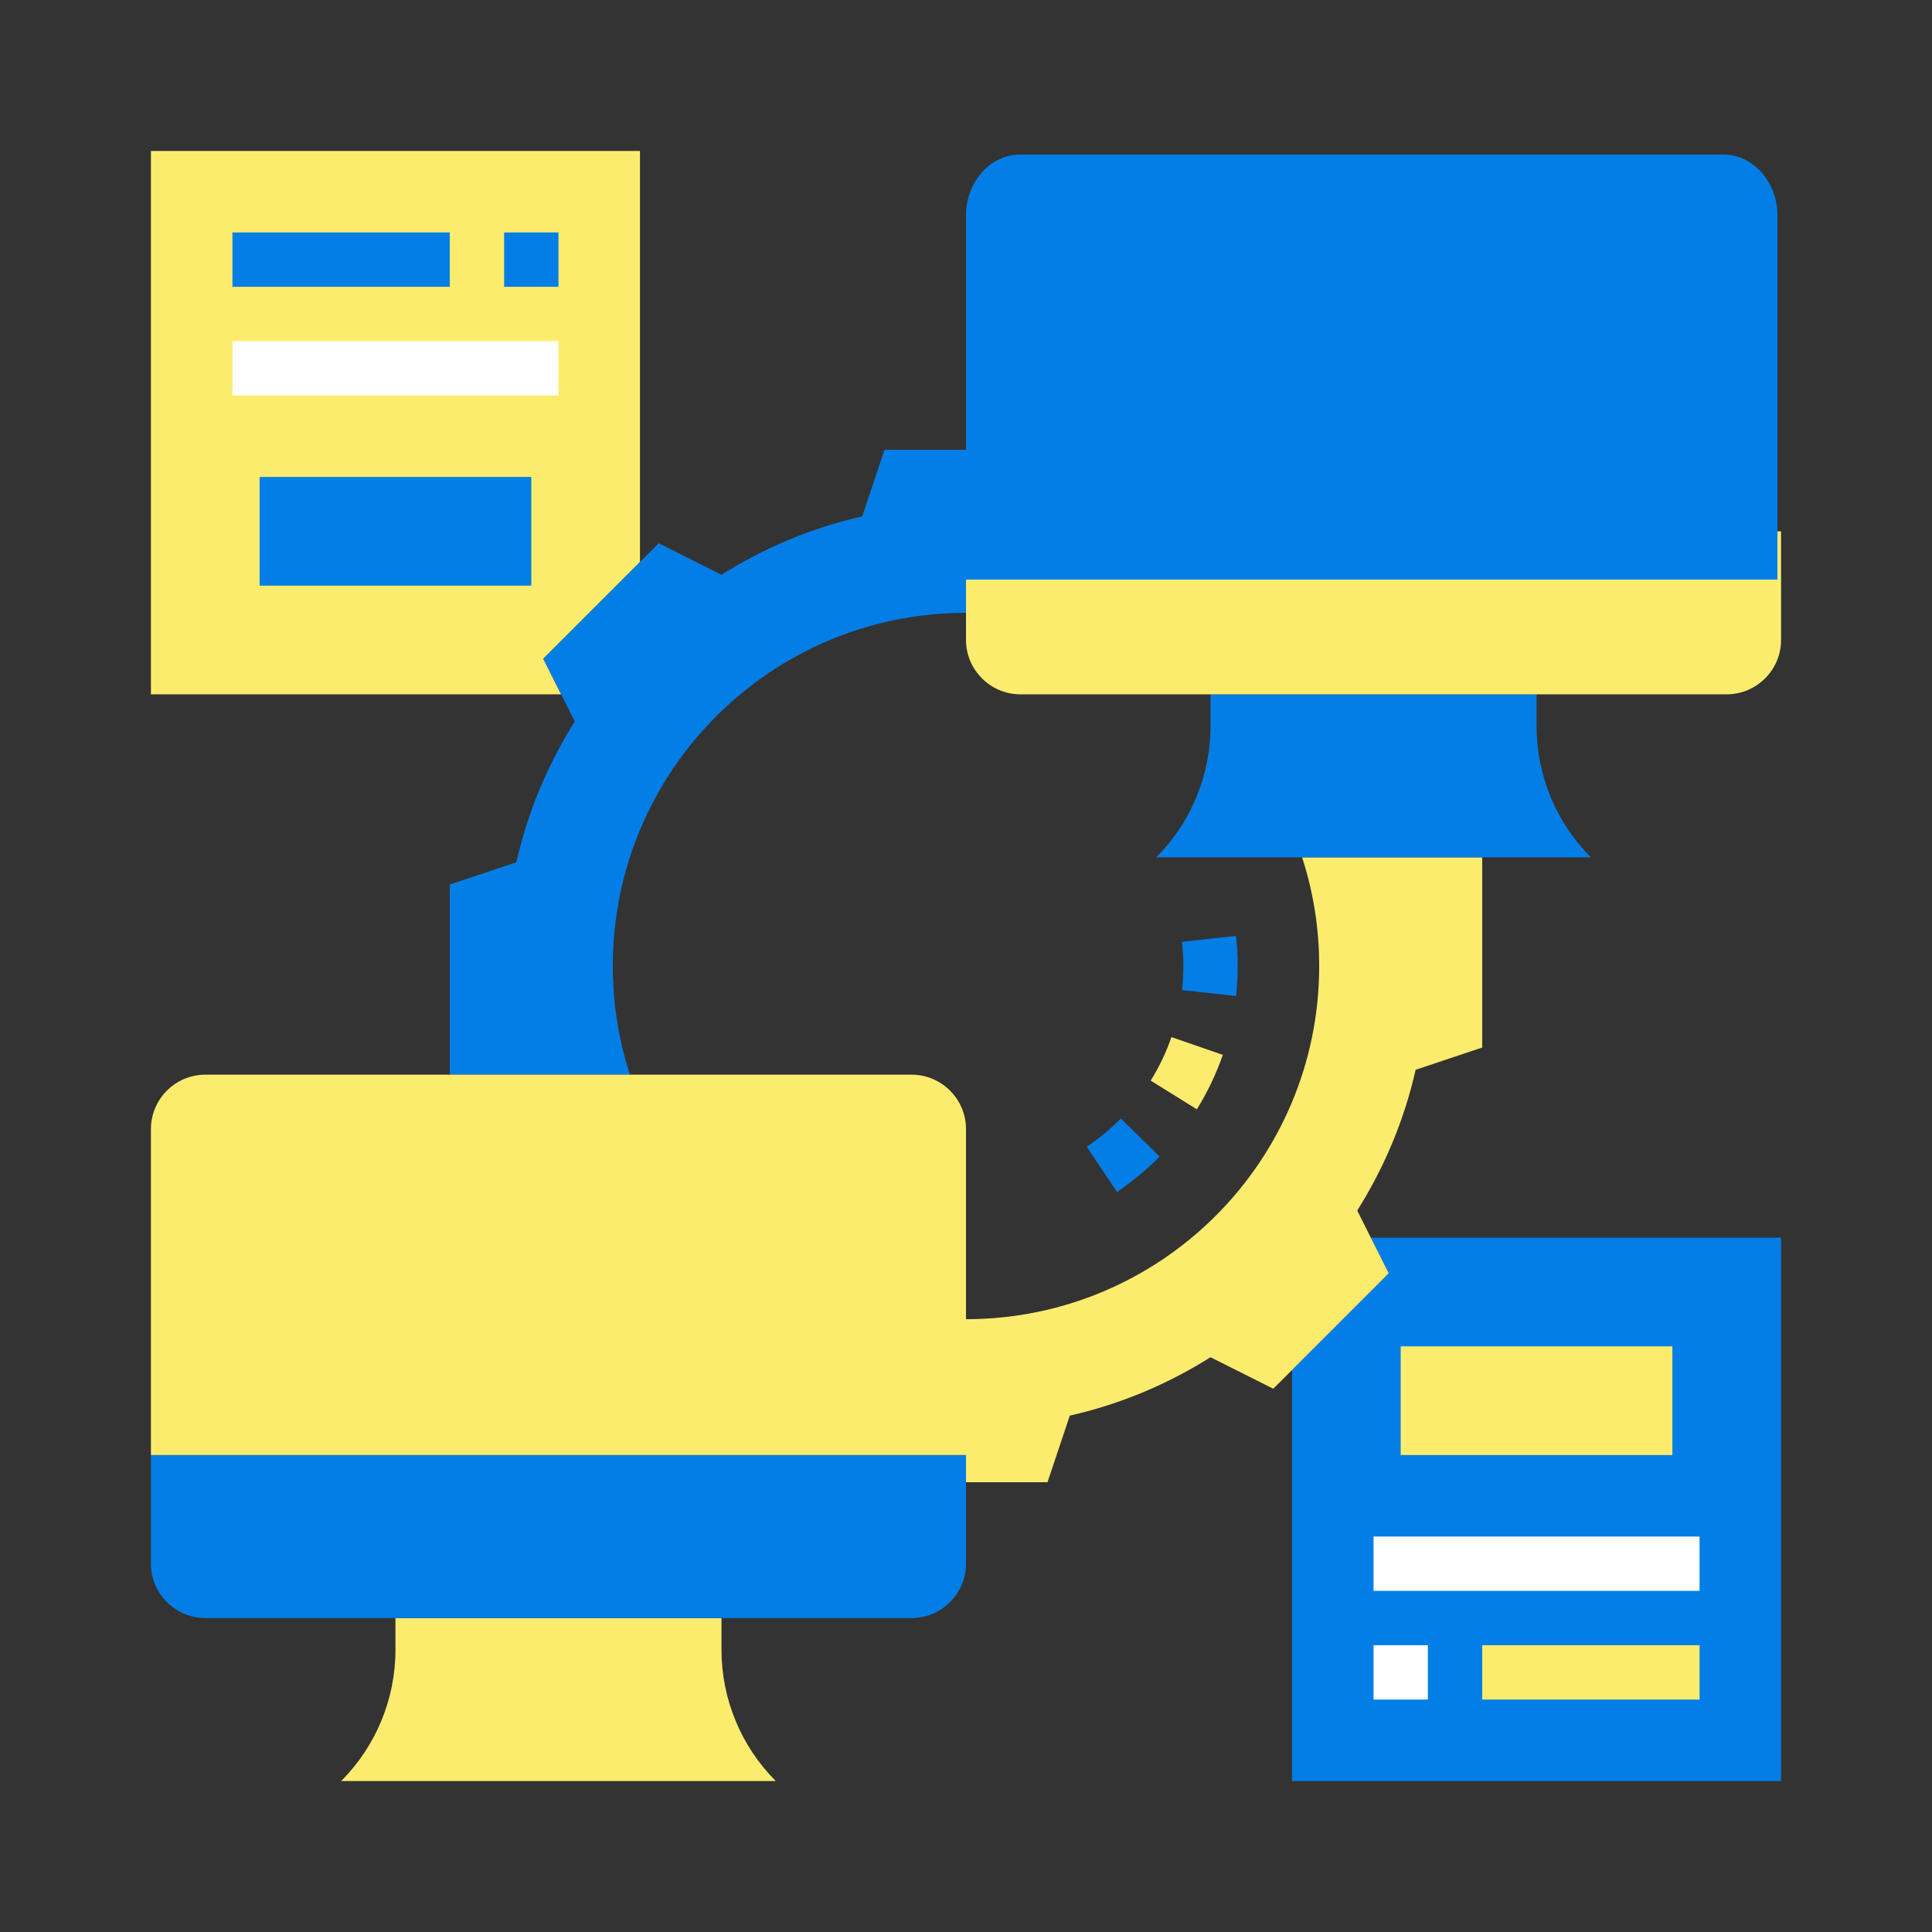 <svg width="100" height="100" viewBox="0 0 100 100" fill="none" xmlns="http://www.w3.org/2000/svg">
<rect x="0" y="0" width="100" height="100" fill="#333333" stroke="none"/>
<path d="M33.125 7.812V29.089L28.119 34.095L29.047 35.938H7.812V7.812H33.125Z" fill="#FCEC6D"/>
<path d="M13.438 24.688H27.5V30.312H13.438V24.688Z" fill="#037EE6"/>
<path d="M92.188 64.062V92.188H66.875V70.911L71.881 65.905L70.953 64.062H92.188Z" fill="#037EE6"/>
<path d="M72.5 69.688H86.562V75.312H72.5V69.688Z" fill="#FCEC6D"/>
<path d="M50 27.5V31.719C39.903 31.719 31.719 39.903 31.719 50C31.719 51.969 32.028 53.853 32.605 55.625H23.281V45.781L26.727 44.628C27.317 42.013 28.358 39.552 29.75 37.344L29.047 35.938L28.119 34.095L33.125 29.089L34.095 28.119L37.344 29.75C39.552 28.358 42.013 27.317 44.628 26.727L45.781 23.281H50V27.5Z" fill="#037EE6"/>
<path d="M76.719 44.375V54.219L73.273 55.372C72.683 57.987 71.642 60.448 70.25 62.656L70.953 64.062L71.881 65.905L66.875 70.911L65.905 71.881L62.656 70.25C60.448 71.642 57.987 72.683 55.372 73.273L54.219 76.719H50V75.312V68.281C60.097 68.281 68.281 60.097 68.281 50C68.281 48.031 67.972 46.147 67.395 44.375H76.719Z" fill="#FCEC6D"/>
<path d="M40.156 92.188H17.656C19.456 90.388 20.469 87.941 20.469 85.395V83.75H37.344V85.395C37.344 87.941 38.356 90.388 40.156 92.188Z" fill="#FCEC6D"/>
<path d="M82.344 44.375H76.719H67.395H59.844C61.644 42.575 62.656 40.128 62.656 37.583V35.938H79.531V37.583C79.531 40.128 80.544 42.575 82.344 44.375Z" fill="#037EE6"/>
<path d="M50 76.719V80.938C50 82.484 48.734 83.75 47.188 83.75H37.344H20.469H10.625C9.078 83.75 7.812 82.484 7.812 80.938V75.312H50V76.719Z" fill="#037EE6"/>
<path d="M92.188 27.5V33.125C92.188 34.672 90.922 35.938 89.375 35.938H79.531H62.656H52.812C51.266 35.938 50 34.672 50 33.125V31.719V27.5H92.188Z" fill="#FCEC6D"/>
<path d="M50 68.281V75.312H7.812V58.438C7.812 56.891 9.078 55.625 10.625 55.625H23.281H32.605H47.188C48.734 55.625 50 56.891 50 58.438V68.281Z" fill="#FCEC6D"/>
<path d="M92 11.143V30H50V25.286V11.143C50 9.414 51.26 8 52.8 8H89.2C90.74 8 92 9.414 92 11.143Z" fill="#037EE6"/>
<path d="M71.094 79.531H87.969V82.344H71.094V79.531Z" fill="white"/>
<path d="M71.094 85.156H73.906V87.969H71.094V85.156Z" fill="white"/>
<path d="M76.719 85.156H87.969V87.969H76.719V85.156Z" fill="#FCEC6D"/>
<path d="M12.031 17.656H28.906V20.469H12.031V17.656Z" fill="white"/>
<path d="M26.094 12.031H28.906V14.844H26.094V12.031Z" fill="#037EE6"/>
<path d="M12.031 12.031H23.281V14.844H12.031V12.031Z" fill="#037EE6"/>
<path d="M63.977 51.554C64.034 51.044 64.063 50.526 64.063 50C64.063 49.473 64.034 48.951 63.976 48.438L61.182 48.751C61.227 49.159 61.251 49.577 61.251 50C61.251 50.422 61.227 50.838 61.182 51.247L63.977 51.554Z" fill="#037EE6"/>
<path d="M60.023 59.865L58.018 57.893C57.482 58.438 56.887 58.93 56.25 59.356L57.814 61.693C58.61 61.161 59.352 60.545 60.023 59.865Z" fill="#037EE6"/>
<path d="M63.293 54.599L60.633 53.68C60.362 54.468 60.001 55.224 59.56 55.932L61.948 57.418C62.5 56.531 62.951 55.583 63.293 54.599Z" fill="#FCEC6D"/>
</svg>
